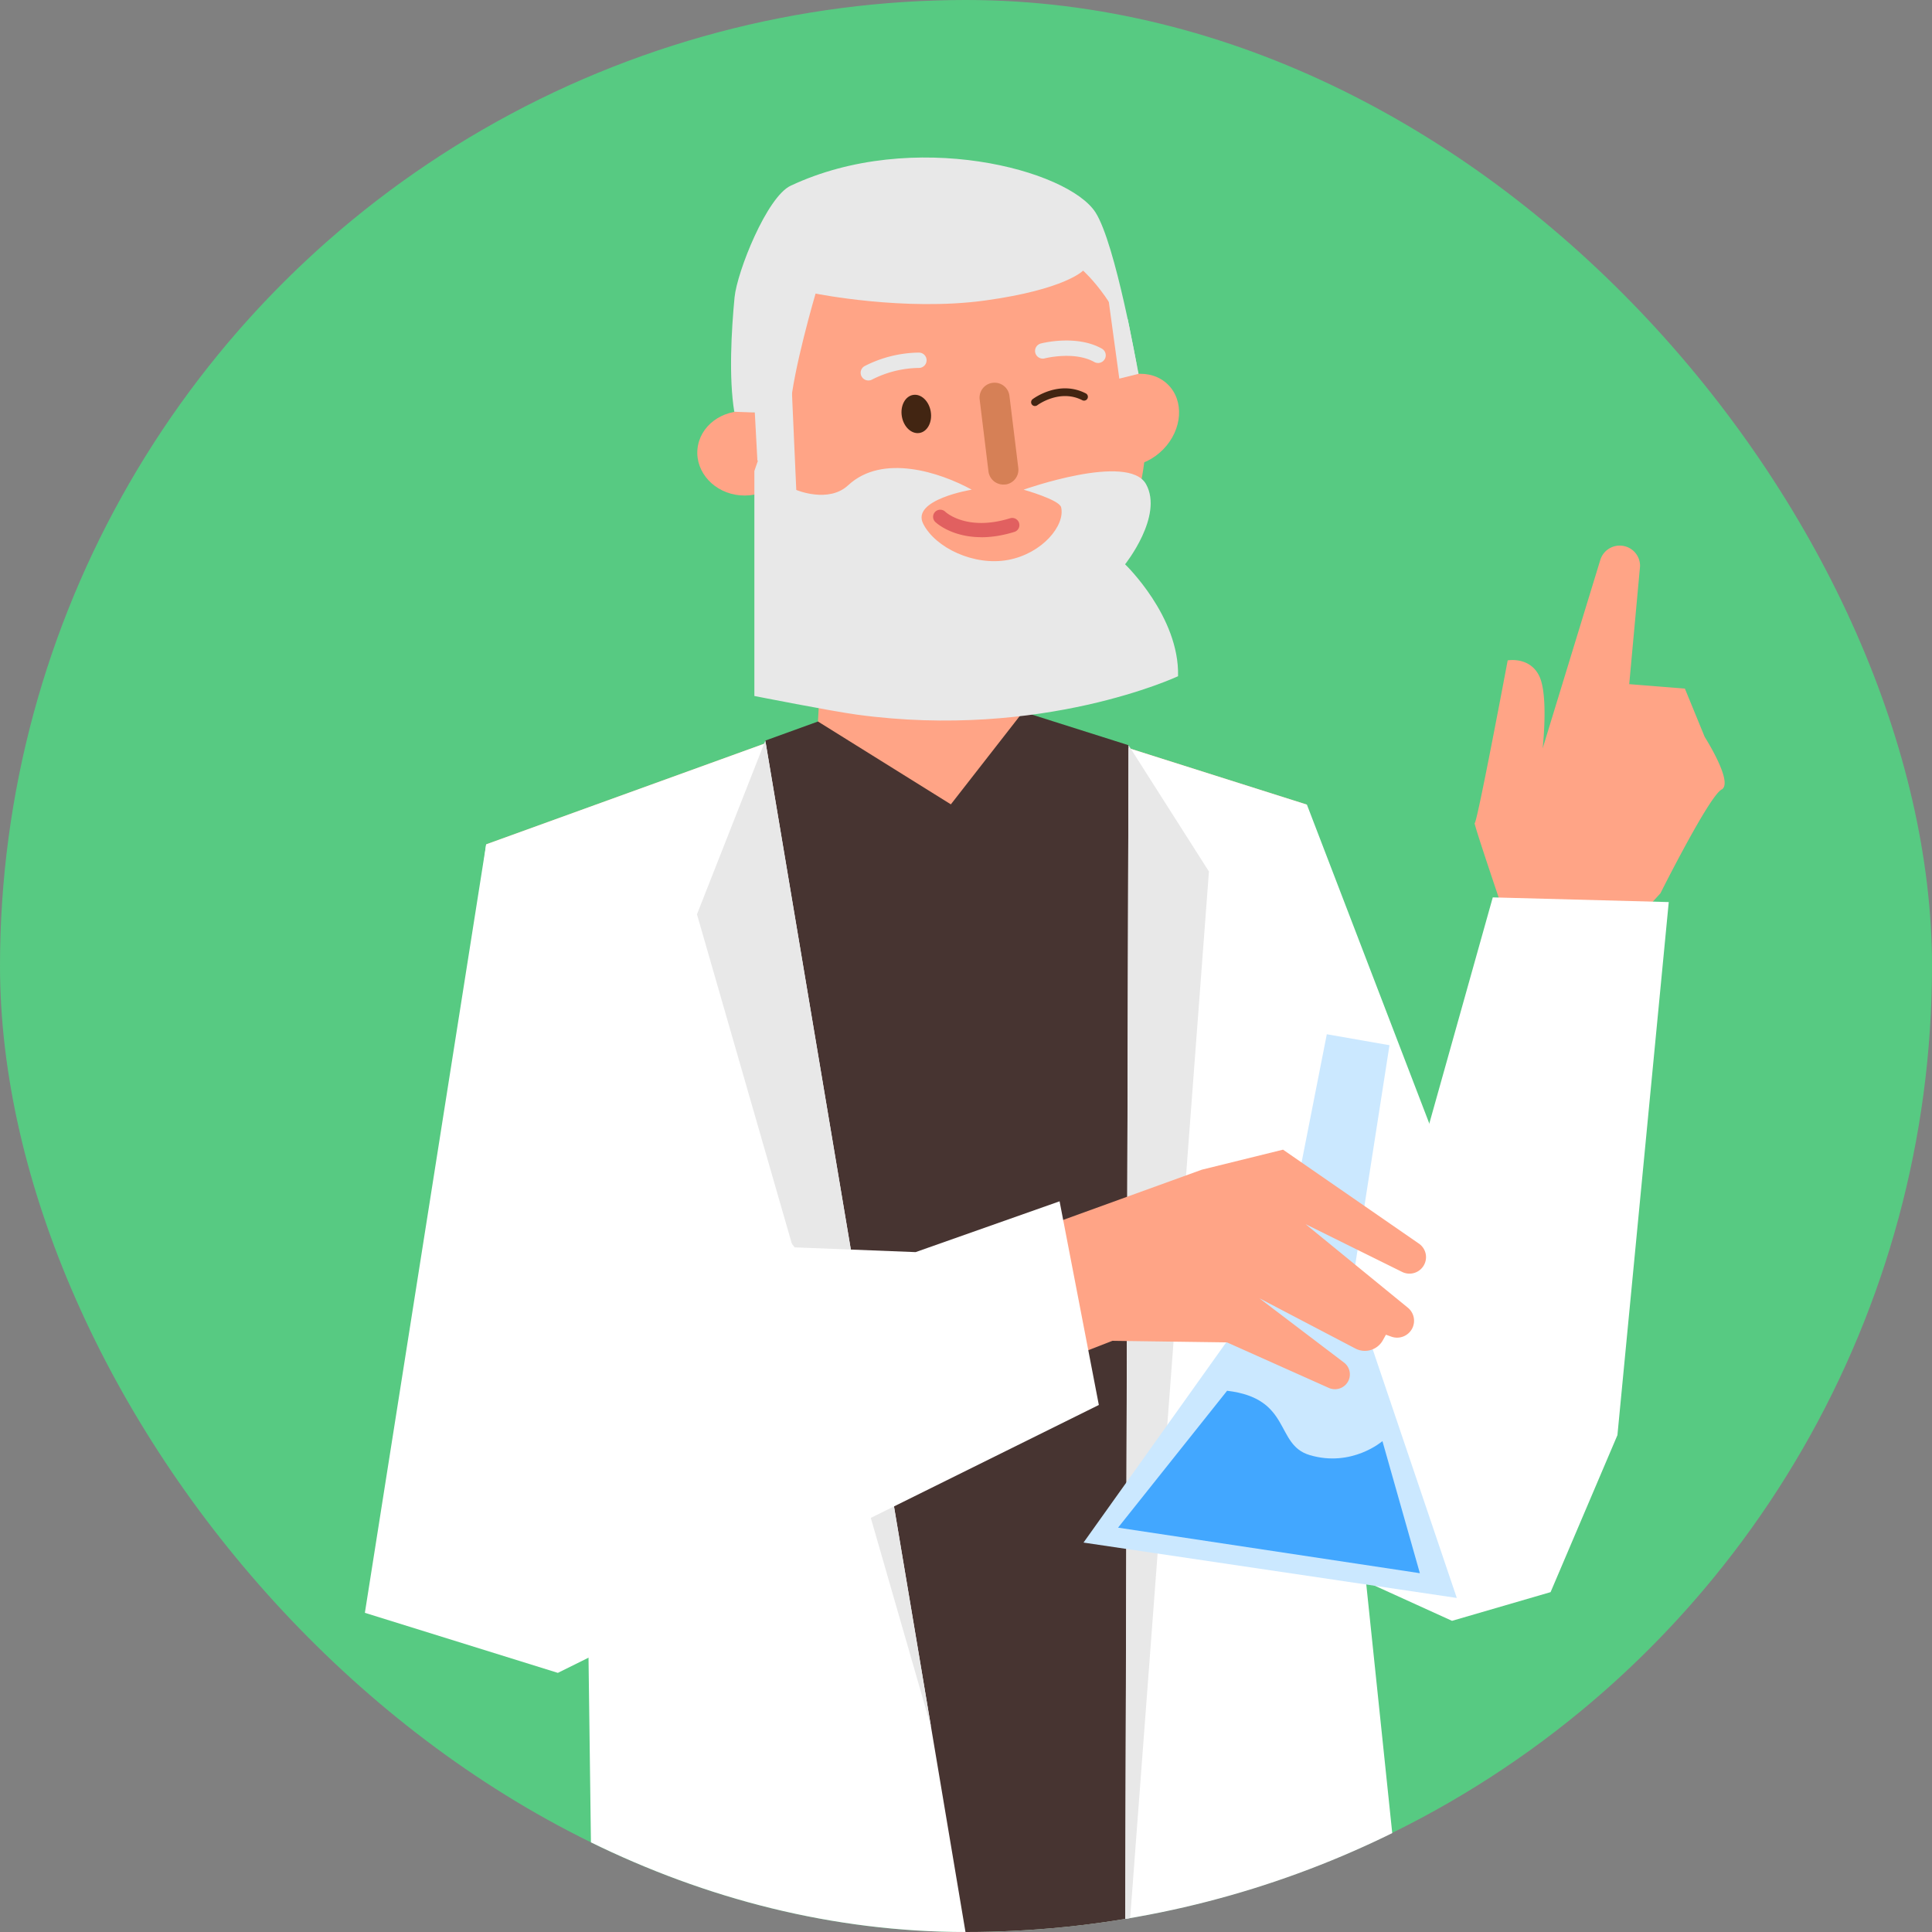 <svg xmlns="http://www.w3.org/2000/svg" width="368" height="368" fill="none"><rect width="100%" height="100%" fill="#808080" stroke="none"/><g clip-path="url(#a)"><circle cx="184" cy="184" r="184" fill="#57CA82"/><g clip-path="url(#b)"><path fill="#FFA486" d="M217.92 77.306c2.743 22.401-11.559 42.573-31.961 45.052-20.402 2.474-39.165-13.674-41.913-36.076-2.749-22.396 11.552-42.568 31.954-45.047 25.564-3.101 39.165 13.675 41.92 36.082"/><path fill="#FFA486" d="M150.55 87.108c-.375 4.414-4.666 7.658-9.555 7.244-4.888-.407-8.536-4.352-8.149-8.767.387-4.414 4.666-7.657 9.561-7.227 4.894.43 8.542 4.352 8.149 8.767M209.127 86.82c-3.187-3.09-2.834-8.637.848-12.401 3.682-3.764 9.236-4.302 12.435-1.223 3.198 3.08 2.834 8.637-.848 12.401-3.682 3.764-9.237 4.302-12.435 1.223ZM157.26 111.463l-1.491 26.505-63.17 22.86 40.23 18.253 96.387-2.037 19.719-23.783-54.098-17.144-2.009-26.986-35.568 2.332Z"/><path fill="#E8E8E8" d="M165.409 72.471a1.47 1.47 0 0 1-1.309-.792 1.453 1.453 0 0 1 .632-1.97 23.203 23.203 0 0 1 10.284-2.547 1.46 1.46 0 1 1 .034 2.92 20.153 20.153 0 0 0-8.963 2.225c-.217.113-.45.164-.672.164h-.006ZM209.15 69.138c-.245 0-.495-.063-.723-.187-3.779-2.117-9.373-.708-9.43-.69a1.472 1.472 0 0 1-1.793-1.048 1.459 1.459 0 0 1 1.048-1.783c.273-.073 6.795-1.732 11.62.974a1.46 1.46 0 0 1 .558 1.992 1.47 1.47 0 0 1-1.28.747v-.005Z"/><path fill="#422512" d="M177.286 78.398c.336 1.998-.631 3.831-2.157 4.075-1.525.243-3.021-1.177-3.351-3.175-.331-1.998.631-3.832 2.156-4.076 1.526-.243 3.022 1.178 3.352 3.176Z"/><path fill="#fff" d="M79.954 258.11 92.6 160.828l63.169-22.86 25.313 15.774 13.755-17.625 54.098 17.144 49.602 129.243-39.683 5.96 8.964 85.883L113.019 386l-1.599-122.123-31.466-5.767Z"/><path fill="#473431" d="m145.776 141.064 10.027-3.634 25.313 15.78 13.75-17.631 20.094 6.367-.66 241.852h-27.743l-40.781-242.734Z"/><path fill="#D68056" d="M191.468 92.276a2.858 2.858 0 0 1-3.187-2.474l-1.679-13.719a2.84 2.84 0 0 1 2.493-3.164 2.849 2.849 0 0 1 3.181 2.48l1.685 13.73a2.843 2.843 0 0 1-2.487 3.164"/><path fill="#422512" d="M197.142 77.34a.728.728 0 0 1-.444-1.313c.205-.154 5.014-3.72 10.124-1.093a.729.729 0 0 1 .313.985.737.737 0 0 1-.99.31c-4.297-2.206-8.519.924-8.559.957a.723.723 0 0 1-.444.148v.005Z"/><path fill="#E16060" d="M186.921 102.322c-5.68 0-8.616-2.75-8.775-2.904a1.353 1.353 0 0 1-.029-1.918 1.37 1.37 0 0 1 1.924-.034c.182.17 4.2 3.781 12.355 1.25a1.372 1.372 0 0 1 1.713.895 1.358 1.358 0 0 1-.899 1.704c-2.374.735-4.474 1.018-6.289 1.018v-.011Z"/><path fill="#E8E8E8" d="m143.772 78.573.496 9.203s5.736-2.507 6.243-9.843c.506-7.335 4.837-22.016 4.837-22.016s16.947 3.43 32.262 1.324c15.314-2.105 18.694-5.694 18.694-5.694s7.666 6.741 10.352 18.706c0 0-4.148-23.737-7.973-29.77-5.196-8.174-34.754-16.058-58.07-5.112-4.524 2.1-10.21 16.34-10.699 21.281-.598 6.277-1.115 15.248-.051 21.78l3.898.141h.011Z"/><path fill="#FFA486" d="M287.406 176.698s-6.92-20.308-6.516-19.94c.404.368 6.288-30.97 6.288-30.97s4.149-.77 5.987 2.926.666 13.861.666 13.861l10.989-35.923a3.865 3.865 0 0 1 4.109-2.706 3.855 3.855 0 0 1 3.46 3.922l-2.06 22.447 10.602.844 3.773 9.203s5.589 8.761 3.21 10.029c-2.379 1.268-11.638 19.753-11.638 19.753l-12.594 13.799-16.276-7.245Z"/><path fill="#fff" d="m284.338 170.931-23.702 84.451-5.458 43.62 21.398 9.729 18.774-5.467 12.731-29.901 9.777-101.538-33.52-.894Z"/><path fill="#E8E8E8" d="m230.274 166.001-15.314-24.055-.671 236.43 15.985-212.375ZM145.775 141.063l-13.02 33.094 44.594 154.831-31.574-187.925ZM150.619 69.647l1.052 23.676s6.135 2.598 9.88-.889c6.51-6.062 17.443-2.507 23.538.838 0 0-11.559 1.879-9.248 6.48 2.31 4.596 9.697 8.105 16.185 6.9 6.487-1.206 10.921-6.583 10.09-10.035-.347-1.438-7.148-3.345-7.148-3.345s19.964-7.109 23.327-1.047c3.363 6.061-3.995 15.259-3.995 15.259s10.386 9.938 10.09 21.32c0 0-25.848 12.124-61.16 7.319-4.923-.668-19.543-3.555-19.543-3.555v-42.85l6.937-20.065-.005-.006ZM211.016 56.138l2.186 15.983 3.67-.917-2.06-10.386-3.796-4.68Z"/><path fill="#CBE8FF" d="m252.725 197 11.94 2.088-7.193 46.128 20.015 59.157-71.103-10.55 37.697-52.891L252.725 197Z"/><path fill="#42A7FF" d="m233.729 264.913-20.766 26.069 57.489 8.677-7.13-25.158s-5.828 5.054-13.869 2.654c-6.658-1.981-3.352-10.788-15.724-12.248v.006Z"/><path fill="#FFA486" d="m202.514 232.363 26.406-9.565 15.468-3.815 25.882 17.897a3.125 3.125 0 0 1 1.002 4.013 3.151 3.151 0 0 1-4.206 1.375l-18.381-9.095 19.48 15.915a3.214 3.214 0 0 1 .814 3.973 3.24 3.24 0 0 1-3.961 1.54l-1.03-.368-.581 1.041a3.911 3.911 0 0 1-5.247 1.585l-18.279-9.571 16.128 12.254a2.818 2.818 0 0 1 .814 3.498 2.852 2.852 0 0 1-3.716 1.324l-19.395-8.671-21.819-.3-14.336 5.592"/><path fill="#fff" d="m201.826 228.82 7.477 38.793-103.045 51.029L69.5 307.204l23.1-146.376 58.758 76.765 23.043.905 27.425-9.678Z"/></g></g><defs><clipPath id="a"><rect width="368" height="368" fill="#fff" rx="184"/></clipPath><clipPath id="b"><path fill="#fff" d="M69.5 30h259v356h-259z"/></clipPath></defs></svg>